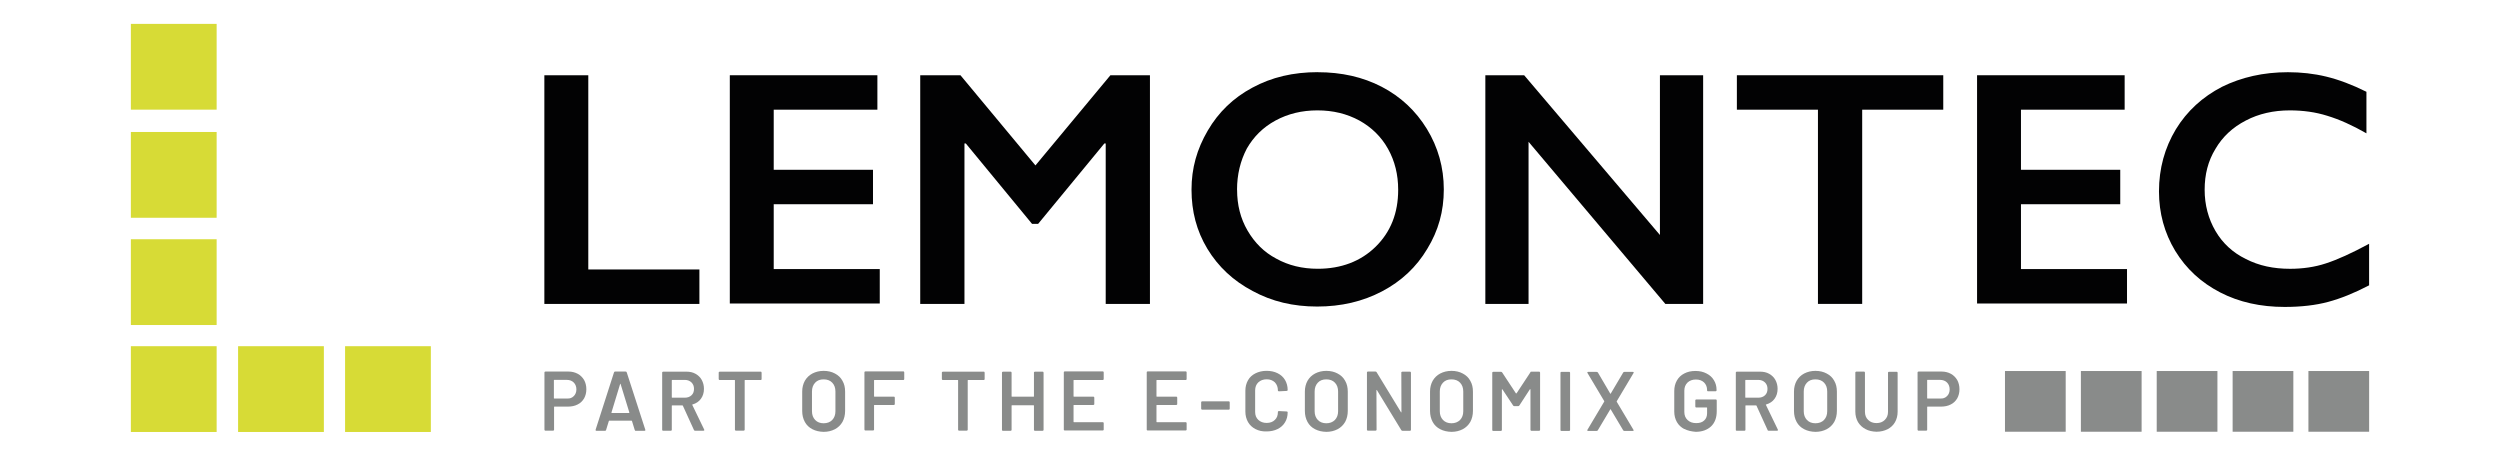 <?xml version="1.0" encoding="UTF-8"?><svg id="a" xmlns="http://www.w3.org/2000/svg" viewBox="0 0 823.95 150.24"><defs><style>.b{fill:#020203;}.c{fill:#d7db36;}.d{fill:#898b8a;}</style></defs><rect class="c" x="43.13" y="7.87" width="28.27" height="28.27"/><rect class="c" x="78.47" y="114.1" width="28.27" height="28.27"/><rect class="c" x="113.73" y="114.1" width="28.27" height="28.27"/><rect class="c" x="43.13" y="43.5" width="28.27" height="28.27"/><rect class="c" x="43.13" y="78.85" width="28.27" height="28.27"/><rect class="c" x="43.13" y="114.1" width="28.27" height="28.27"/><path class="b" d="m193.89,24.8v64.01h36.62v11.35h-51.1V24.8h14.48Z"/><path class="b" d="m289.17,24.8v11.35h-34.17v19.81h32.72v11.35h-32.72v21.37h34.95v11.35h-49.42V24.8h48.64Z"/><path class="b" d="m316.55,24.8l24.71,29.72,24.71-29.72h13.03v75.36h-14.58v-52.87h-.45l-21.82,26.49h-2.01l-21.82-26.49h-.45v52.87h-14.58V24.8h13.26Z"/><path class="b" d="m434.32,23.8c7.79,0,14.81,1.56,21.04,4.79s11.25,7.91,14.92,13.91c3.67,6.01,5.57,12.69,5.57,19.92s-1.78,13.58-5.45,19.59c-3.56,6.01-8.57,10.69-14.92,14.02-6.35,3.34-13.47,5-21.37,5s-14.92-1.67-21.26-5.12c-6.35-3.34-11.35-8.01-14.92-13.91-3.56-5.9-5.23-12.36-5.23-19.48s1.78-13.36,5.35-19.48,8.46-10.8,14.69-14.14c6.35-3.45,13.47-5.12,21.6-5.12v.02Zm-26.6,38.73c0,5,1.11,9.46,3.45,13.47s5.45,7.13,9.46,9.24c4.01,2.23,8.57,3.34,13.69,3.34,7.68,0,14.14-2.45,19.03-7.23,5-4.9,7.46-11.13,7.46-18.81,0-5-1.11-9.46-3.34-13.47s-5.45-7.13-9.46-9.35c-4.12-2.23-8.68-3.34-13.81-3.34s-9.69,1.11-13.81,3.34c-4.12,2.23-7.23,5.35-9.46,9.24-2.11,4.01-3.23,8.57-3.23,13.58h.02Z"/><path class="b" d="m502.33,24.8l44.75,52.65V24.8h14.24v75.36h-12.46l-45.08-53.43v53.43h-14.24V24.8h12.8,0Z"/><path class="b" d="m640.46,24.8v11.35h-26.72v64.01h-14.58V36.15h-26.72v-11.35h68.02Z"/><path class="b" d="m700.24,24.8v11.35h-34.17v19.81h32.72v11.35h-32.72v21.37h34.95v11.35h-49.42V24.8h48.64Z"/><path class="b" d="m754.11,23.8c4.23,0,8.46.45,12.58,1.45s8.57,2.67,13.24,5v13.69c-4.67-2.67-8.91-4.57-12.91-5.78-3.89-1.23-8.01-1.78-12.36-1.78-5.35,0-10.24,1.11-14.47,3.34-4.34,2.23-7.68,5.35-10.02,9.35-2.45,4.01-3.56,8.46-3.56,13.47s1.23,9.57,3.56,13.58c2.34,4.01,5.68,7.13,10.02,9.24,4.34,2.23,9.12,3.23,14.58,3.23,4.12,0,8.13-.56,11.8-1.78,3.79-1.23,8.46-3.34,14.24-6.46v13.69c-4.9,2.56-9.35,4.34-13.47,5.45s-8.91,1.67-14.36,1.67c-7.91,0-15.02-1.56-21.26-4.79-6.23-3.23-11.13-7.68-14.81-13.69-3.56-5.9-5.35-12.46-5.35-19.59,0-7.57,1.89-14.36,5.57-20.48,3.67-6.01,8.79-10.69,15.25-14.02,6.35-3.12,13.58-4.79,21.7-4.79h0Z"/><rect class="d" x="660.8" y="122.28" width="20.01" height="20.01"/><rect class="d" x="685.82" y="122.28" width="20.01" height="20.01"/><rect class="d" x="710.81" y="122.28" width="20.01" height="20.01"/><rect class="d" x="735.83" y="122.28" width="20.01" height="20.01"/><rect class="d" x="760.81" y="122.28" width="20.01" height="20.01"/><path class="d" d="m190.41,123.19c.87.48,1.57,1.17,2.1,2.05.48.87.74,1.92.74,3.05s-.26,2.14-.74,3.01c-.52.87-1.22,1.57-2.14,2.01-.91.48-2.01.7-3.18.7h-4.45c-.09,0-.13.04-.13.13v7.5c0,.09-.04.17-.09.21s-.13.09-.21.09h-2.57c-.09,0-.17-.04-.21-.09s-.09-.13-.09-.21v-18.88c0-.09.04-.17.09-.21s.13-.09.21-.09h7.67c1.09,0,2.1.26,3.01.74h0Zm-1.31,7.37c.56-.56.87-1.31.87-2.22s-.3-1.7-.87-2.27-1.35-.87-2.27-.87h-4.15c-.09,0-.13.04-.13.13v5.88c0,.09.04.13.13.13h4.15c.96.09,1.7-.21,2.27-.79h0Z"/><path class="d" d="m209.2,141.73l-.91-2.96c-.04-.09-.09-.13-.13-.13h-7.37s-.09.04-.13.13l-.91,2.96c-.04.17-.17.26-.35.26h-2.79c-.13,0-.17-.04-.26-.09-.04-.04-.09-.17-.04-.3l6.06-18.88c.04-.17.17-.26.35-.26h3.49c.17,0,.3.09.35.26l6.11,18.88s.04.09.04.13c0,.17-.09.26-.3.26h-2.79c-.21.04-.35-.04-.39-.26h0Zm-7.58-5.62h5.67c.13,0,.13-.04.13-.17l-2.87-9.33c0-.09-.04-.13-.09-.13s-.04.04-.09.13l-2.84,9.33c-.04.13,0,.17.09.17h0Z"/><path class="d" d="m228.73,141.76l-3.66-8.02c-.04-.09-.09-.13-.17-.13h-3.36c-.09,0-.13.04-.13.13v7.93c0,.09-.04.17-.09.21-.09.04-.13.09-.21.09h-2.57c-.09,0-.17-.04-.21-.09s-.09-.13-.09-.21v-18.88c0-.09.04-.17.09-.21s.13-.09.21-.09h7.67c1.14,0,2.14.21,3.01.7s1.57,1.14,2.05,2.01.74,1.87.74,2.96c0,1.26-.35,2.4-1,3.27-.65.91-1.57,1.52-2.75,1.87-.79.23-.82.25-.09.04v.13l3.92,8.11c.04.09.04.13.04.17,0,.13-.09.21-.3.21h-2.66c-.21.04-.35-.04-.44-.21h0Zm-7.32-16.35v5.53c0,.09.04.13.13.13h4.18c.87,0,1.61-.26,2.18-.79.56-.52.83-1.22.83-2.1s-.26-1.57-.83-2.14c-.56-.52-1.26-.83-2.18-.83h-4.18c-.09.04-.13.09-.13.17v.02Z"/><path class="d" d="m250.92,122.59c.04.09.09.13.09.21v2.14c0,.09-.04.17-.09.21-.04.09-.13.09-.21.09h-5.15c-.09,0-.13.04-.13.13v16.26c0,.09-.04.17-.09.21s-.13.09-.21.09h-2.61c-.09,0-.17-.04-.21-.09s-.09-.13-.09-.21v-16.26c0-.09-.04-.13-.13-.13h-4.92c-.09,0-.17-.04-.21-.09s-.09-.13-.09-.21v-2.14c0-.09.04-.17.09-.21s.13-.09.21-.09h13.6s.13,0,.17.09h0Z"/><path class="d" d="m267.75,141.46c-1.09-.56-1.92-1.35-2.49-2.4s-.87-2.22-.87-3.62v-6.37c0-1.35.3-2.52.87-3.57.61-1.05,1.44-1.84,2.49-2.4,1.09-.56,2.31-.87,3.71-.87s2.66.3,3.71.87c1.09.56,1.92,1.35,2.49,2.4.61,1.05.87,2.22.87,3.57v6.37c0,1.35-.3,2.57-.87,3.62-.61,1.05-1.44,1.84-2.49,2.4-1.09.56-2.31.87-3.71.87-1.4-.04-2.61-.3-3.71-.87h0Zm6.54-3.05c.7-.74,1.05-1.7,1.05-2.87v-6.5c0-1.22-.35-2.18-1.05-2.92s-1.66-1.09-2.84-1.09-2.1.35-2.79,1.09-1.05,1.7-1.05,2.92v6.5c0,1.17.35,2.14,1.05,2.87.7.74,1.66,1.09,2.79,1.09s2.14-.35,2.84-1.09Z"/><path class="d" d="m297.92,125.15c-.04.09-.13.09-.21.09h-9.51c-.09,0-.13.04-.13.13v5.23c0,.09.04.13.13.13h6.41c.09,0,.17.04.21.09.04.09.09.13.09.21v2.14c0,.09-.04.17-.09.21-.04.04-.13.09-.21.09h-6.41c-.09,0-.13.04-.13.13v7.98c0,.09-.04.17-.09.21-.09.04-.13.09-.21.09h-2.57c-.09,0-.17-.04-.21-.09s-.09-.13-.09-.21v-18.88c0-.09.04-.17.09-.21.04-.04.13-.09.21-.09h12.52c.09,0,.17.04.21.09.04.09.09.13.09.21v2.14c0,.17-.04.26-.09.3h0Z"/><path class="d" d="m324.43,122.59c.04.09.09.13.09.21v2.14c0,.09-.04.17-.09.21-.09.09-.13.09-.21.09h-5.15c-.09,0-.13.04-.13.13v16.26c0,.09-.04.17-.09.21s-.13.09-.21.09h-2.57c-.09,0-.17-.04-.21-.09-.09-.04-.09-.13-.09-.21v-16.26c0-.09-.04-.13-.13-.13h-4.92c-.09,0-.17-.04-.21-.09s-.09-.13-.09-.21v-2.14c0-.09.04-.17.09-.21s.13-.09.21-.09h13.6s.04,0,.13.09h0Z"/><path class="d" d="m340.86,122.59s.13-.09.21-.09h2.57c.09,0,.17.04.21.09.04.09.09.13.09.21v18.88c0,.09-.04.17-.09.21-.09.04-.13.09-.21.09h-2.57c-.09,0-.17-.04-.21-.09s-.09-.13-.09-.21v-7.98c0-.09-.04-.13-.13-.13h-7.11c-.09,0-.13.04-.13.13v7.98c0,.09-.04.17-.09.21-.09.04-.13.09-.21.09h-2.57c-.09,0-.17-.04-.21-.09-.09-.04-.09-.13-.09-.21v-18.88c0-.09.04-.17.09-.21s.13-.09.21-.09h2.57c.09,0,.17.04.21.09.04.09.09.13.09.21v7.81c0,.09.04.13.13.13h7.11c.09,0,.13-.04.13-.13v-7.81c0-.09,0-.17.09-.21Z"/><path class="d" d="m363.67,125.15c-.09.09-.13.09-.21.09h-9.51c-.09,0-.13.04-.13.13v5.23c0,.09.04.13.13.13h6.41c.09,0,.17.04.21.09.04.09.09.13.09.21v2.14c0,.09-.04.17-.09.21-.09.04-.13.09-.21.09h-6.41c-.09,0-.13.04-.13.13v5.41c0,.09.04.13.13.13h9.51c.09,0,.17.04.21.09s.09.13.09.21v2.14c0,.09-.04.17-.09.21-.09.04-.13.09-.21.09h-12.55c-.09,0-.17-.04-.21-.09-.09-.04-.09-.13-.09-.21v-18.88c0-.09.04-.17.09-.21s.13-.09.21-.09h12.55c.09,0,.17.04.21.09.04.09.09.13.09.21v2.14c0,.17-.04.26-.09.3v-.02Z"/><path class="d" d="m391,125.15c-.09.09-.13.09-.21.09h-9.51c-.09,0-.13.04-.13.13v5.23c0,.09.04.13.13.13h6.41c.09,0,.17.04.21.09.04.09.09.13.09.21v2.14c0,.09-.04.17-.09.21-.09.04-.13.09-.21.09h-6.41c-.09,0-.13.04-.13.13v5.41c0,.09.04.13.13.13h9.51c.09,0,.17.04.21.09s.09.13.09.21v2.14c0,.09-.04.17-.09.21-.09.04-.13.09-.21.09h-12.55c-.09,0-.17-.04-.21-.09-.09-.04-.09-.13-.09-.21v-18.88c0-.09.04-.17.09-.21s.13-.09.21-.09h12.55c.09,0,.17.04.21.09.04.09.09.13.09.21v2.14c0,.17,0,.26-.09.3v-.02Z"/><path class="d" d="m395.97,134.92s-.09-.13-.09-.21v-2.14c0-.09.04-.17.09-.21s.13-.09.21-.09h8.81c.09,0,.17.04.21.09.04.09.09.13.09.21v2.14c0,.09-.04.17-.09.21-.04.09-.13.09-.21.09h-8.81c-.09,0-.13-.04-.21-.09Z"/><path class="d" d="m413.76,141.41c-1.05-.56-1.87-1.31-2.44-2.31-.56-1-.87-2.14-.87-3.45v-6.88c0-1.31.3-2.44.87-3.45.56-1,1.4-1.75,2.44-2.27s2.27-.83,3.66-.83,2.61.26,3.66.79c1.05.52,1.87,1.26,2.44,2.22.56.96.87,2.05.87,3.31,0,.09-.04.17-.09.21-.09.04-.13.09-.21.09l-2.57.13c-.21,0-.35-.09-.35-.3,0-1.09-.35-1.96-1-2.66-.7-.65-1.57-1-2.7-1s-2.05.35-2.75,1-1.05,1.57-1.05,2.66v7.11c0,1.09.35,1.96,1.05,2.61s1.61,1,2.75,1,2.05-.35,2.7-1c.7-.65,1-1.52,1-2.61,0-.21.13-.3.35-.3l2.57.13c.09,0,.17.04.21.09s.09.13.09.17c0,1.26-.3,2.4-.87,3.31-.56.96-1.4,1.7-2.44,2.22s-2.27.79-3.66.79c-1.35.04-2.57-.21-3.66-.79h0Z"/><path class="d" d="m433.42,141.46c-1.09-.56-1.92-1.35-2.49-2.4-.56-1.05-.87-2.22-.87-3.62v-6.37c0-1.35.3-2.52.87-3.57.61-1.05,1.44-1.84,2.49-2.4,1.09-.56,2.31-.87,3.71-.87s2.66.3,3.71.87c1.09.56,1.92,1.35,2.49,2.4.61,1.05.87,2.22.87,3.57v6.37c0,1.35-.3,2.57-.87,3.62-.61,1.05-1.44,1.84-2.49,2.4-1.09.56-2.31.87-3.71.87-1.4-.04-2.61-.3-3.71-.87Zm6.54-3.05c.7-.74,1.05-1.7,1.05-2.87v-6.5c0-1.22-.35-2.18-1.05-2.92s-1.66-1.09-2.84-1.09-2.1.35-2.79,1.09-1.05,1.7-1.05,2.92v6.5c0,1.17.35,2.14,1.05,2.87s1.66,1.09,2.79,1.09,2.1-.35,2.84-1.09Z"/><path class="d" d="m461.94,122.59s.13-.09.21-.09h2.57c.09,0,.17.04.21.09.04.09.09.13.09.21v18.88c0,.09-.04.17-.09.21s-.13.09-.21.09h-2.49c-.17,0-.3-.09-.39-.21l-8.02-13.17s-.09-.09-.13-.09-.04.04-.04.13l.04,12.99c0,.09-.04.17-.09.21-.09.04-.13.09-.21.09h-2.57c-.09,0-.17-.04-.21-.09-.09-.04-.09-.13-.09-.21v-18.88c0-.09.04-.17.09-.21s.13-.09.21-.09h2.49c.17,0,.3.09.39.21l8.02,13.17s.09.09.13.09.04-.04.04-.13l-.04-12.99c-.04-.09,0-.17.09-.21Z"/><path class="d" d="m474.67,141.46c-1.09-.56-1.92-1.35-2.49-2.4-.56-1.05-.87-2.22-.87-3.62v-6.37c0-1.35.3-2.52.87-3.57.61-1.05,1.44-1.84,2.49-2.4,1.09-.56,2.31-.87,3.71-.87s2.66.3,3.71.87c1.09.56,1.92,1.35,2.49,2.4.61,1.05.87,2.22.87,3.57v6.37c0,1.35-.3,2.57-.87,3.62-.61,1.05-1.44,1.84-2.49,2.4-1.09.56-2.31.87-3.71.87-1.4-.04-2.61-.3-3.71-.87Zm6.54-3.05c.7-.74,1.05-1.7,1.05-2.87v-6.5c0-1.22-.35-2.18-1.05-2.92s-1.66-1.09-2.84-1.09-2.1.35-2.79,1.09-1.05,1.7-1.05,2.92v6.5c0,1.17.35,2.14,1.05,2.87s1.66,1.09,2.79,1.09,2.1-.35,2.84-1.09Z"/><path class="d" d="m504.71,122.5h2.57c.09,0,.17.04.21.09.04.09.09.13.09.21v18.88c0,.09-.04.17-.09.21s-.13.09-.21.09h-2.57c-.09,0-.17-.04-.21-.09s-.09-.13-.09-.21v-13.3s-.04-.09-.09-.13c-.04,0-.09,0-.09.04l-3.49,5.36c-.09.13-.21.21-.39.21h-1.26c-.17,0-.3-.09-.39-.21l-3.53-5.32s-.04-.09-.09-.04c-.04,0-.09.04-.09.13v13.3c0,.09-.04.17-.09.21-.09.04-.13.09-.21.09h-2.57c-.09,0-.17-.04-.21-.09-.09-.04-.09-.13-.09-.21v-18.88c0-.09.04-.17.09-.21s.13-.09.21-.09h2.57c.17,0,.3.09.39.21l4.53,6.88s.09.04.13.04.04,0,.09-.04l4.53-6.88c.04-.21.17-.26.35-.26h0Z"/><path class="d" d="m514.39,141.94c-.09-.04-.09-.13-.09-.21v-18.88c0-.09.04-.17.09-.21s.13-.09.21-.09h2.57c.09,0,.17.04.21.09.04.09.09.13.09.21v18.88c0,.09-.04.17-.09.21-.09.04-.13.09-.21.09h-2.57c-.09,0-.13-.04-.21-.09Z"/><path class="d" d="m523.15,141.94s-.04-.17.04-.3l5.53-9.28s.04-.13,0-.17l-5.53-9.28c-.04-.13-.04-.17-.04-.17,0-.13.09-.17.26-.17h2.79c.21,0,.35.09.44.21l4.06,6.93c.04.13.13.13.17,0l4.1-6.93c.09-.13.21-.21.39-.21h2.79c.13,0,.21.04.26.09.04.09.04.17-.04.3l-5.53,9.28v.17l5.53,9.28c.04.13.04.17.04.17,0,.13-.09.17-.26.17h-2.79c-.17,0-.3-.09-.39-.21l-4.1-6.88c-.04-.13-.13-.13-.17,0l-4.1,6.88c-.09.13-.21.21-.39.21h-2.79c-.13,0-.21-.04-.26-.09Z"/><path class="d" d="m555.11,141.41c-1.05-.56-1.87-1.31-2.44-2.31-.56-1-.87-2.14-.87-3.45v-6.76c0-1.31.3-2.49.87-3.49s1.4-1.79,2.44-2.31c1.05-.56,2.27-.83,3.66-.83s2.57.26,3.66.83c1.05.52,1.87,1.26,2.44,2.22.56.91.87,1.96.87,3.14v.21c0,.09-.04.17-.09.21s-.13.09-.21.09h-2.52c-.09,0-.17-.04-.21-.09-.09-.04-.09-.13-.09-.21v-.13c0-1-.35-1.84-1-2.49-.7-.65-1.57-.96-2.7-.96s-2.05.35-2.75,1c-.7.7-1.05,1.57-1.05,2.7v6.97c0,1.14.35,2.01,1.09,2.7s1.66,1,2.84,1,2.01-.3,2.61-.87c.65-.56.96-1.4.96-2.4v-1.75c0-.09-.04-.13-.13-.13h-3.45c-.09,0-.17-.04-.21-.09s-.09-.13-.09-.21v-2.05c0-.09.04-.17.09-.21s.13-.09.21-.09h6.46c.09,0,.17.04.21.09s.09.13.09.21v3.57c0,2.14-.61,3.8-1.87,5.01-1.26,1.17-2.96,1.79-5.06,1.79-1.49-.13-2.7-.39-3.75-.96v.02Z"/><path class="d" d="m582.58,141.76l-3.66-8.02c-.04-.09-.09-.13-.17-.13h-3.36c-.09,0-.13.04-.13.13v7.93c0,.09-.04.17-.09.21-.09.04-.13.09-.21.09h-2.57c-.09,0-.17-.04-.21-.09-.09-.04-.09-.13-.09-.21v-18.88c0-.09.04-.17.09-.21s.13-.09.21-.09h7.67c1.14,0,2.14.21,3.01.7s1.57,1.14,2.05,2.01.74,1.87.74,2.96c0,1.26-.35,2.4-1,3.27-.65.91-1.57,1.52-2.75,1.87-.79.23-.82.25-.09.04v.13l3.92,8.11c.04.09.04.13.04.17,0,.13-.09.21-.3.21h-2.66c-.26.04-.39-.04-.44-.21h0Zm-7.37-16.35v5.53c0,.09.04.13.13.13h4.18c.87,0,1.61-.26,2.18-.79.56-.52.83-1.22.83-2.1s-.26-1.57-.83-2.14c-.56-.52-1.26-.83-2.18-.83h-4.18c-.09.04-.13.09-.13.17v.02Z"/><path class="d" d="m594.62,141.46c-1.09-.56-1.92-1.35-2.49-2.4-.56-1.05-.87-2.22-.87-3.62v-6.37c0-1.35.3-2.52.87-3.57.61-1.05,1.44-1.84,2.49-2.4,1.09-.56,2.31-.87,3.71-.87s2.66.3,3.71.87c1.09.56,1.92,1.35,2.49,2.4.61,1.05.87,2.22.87,3.57v6.37c0,1.35-.3,2.57-.87,3.62-.61,1.05-1.44,1.84-2.49,2.4-1.09.56-2.31.87-3.71.87-1.4-.04-2.61-.3-3.71-.87Zm6.54-3.05c.7-.74,1.05-1.7,1.05-2.87v-6.5c0-1.22-.35-2.18-1.05-2.92s-1.66-1.09-2.84-1.09-2.1.35-2.79,1.09-1.05,1.7-1.05,2.92v6.5c0,1.17.35,2.14,1.05,2.87.7.74,1.66,1.09,2.79,1.09s2.14-.35,2.84-1.09Z"/><path class="d" d="m614.84,141.41c-1.05-.52-1.87-1.31-2.49-2.31-.56-1-.87-2.14-.87-3.45v-12.87c0-.09.04-.17.09-.21s.13-.09.21-.09h2.57c.09,0,.17.04.21.09.04.09.09.13.09.21v12.95c0,1.09.35,2.01,1.05,2.66.7.7,1.61,1.05,2.75,1.05s2.05-.35,2.75-1.05,1.05-1.57,1.05-2.66v-12.9c0-.09.04-.17.09-.21s.13-.09.21-.09h2.57c.09,0,.17.04.21.09.04.09.09.13.09.21v12.87c0,1.31-.3,2.44-.87,3.45s-1.4,1.75-2.44,2.31c-1.05.52-2.27.83-3.66.83-1.35-.04-2.57-.3-3.62-.87h0Z"/><path class="d" d="m642.96,123.19c.87.48,1.57,1.17,2.1,2.05.48.87.74,1.92.74,3.05s-.26,2.14-.74,3.01c-.52.87-1.22,1.57-2.14,2.01-.91.48-2.01.7-3.18.7h-4.45c-.09,0-.13.04-.13.13v7.5c0,.09-.04.17-.09.21-.09.04-.13.09-.21.09h-2.57c-.09,0-.17-.04-.21-.09s-.09-.13-.09-.21v-18.88c0-.09.04-.17.09-.21s.13-.09.21-.09h7.67c1.09,0,2.14.26,3.01.74h0Zm-1.26,7.37c.56-.56.87-1.31.87-2.22s-.3-1.7-.87-2.27c-.56-.56-1.35-.87-2.27-.87h-4.15c-.09,0-.13.04-.13.13v5.88c0,.09.04.13.13.13h4.15c.91.09,1.7-.21,2.27-.79h0Z"/></svg>
